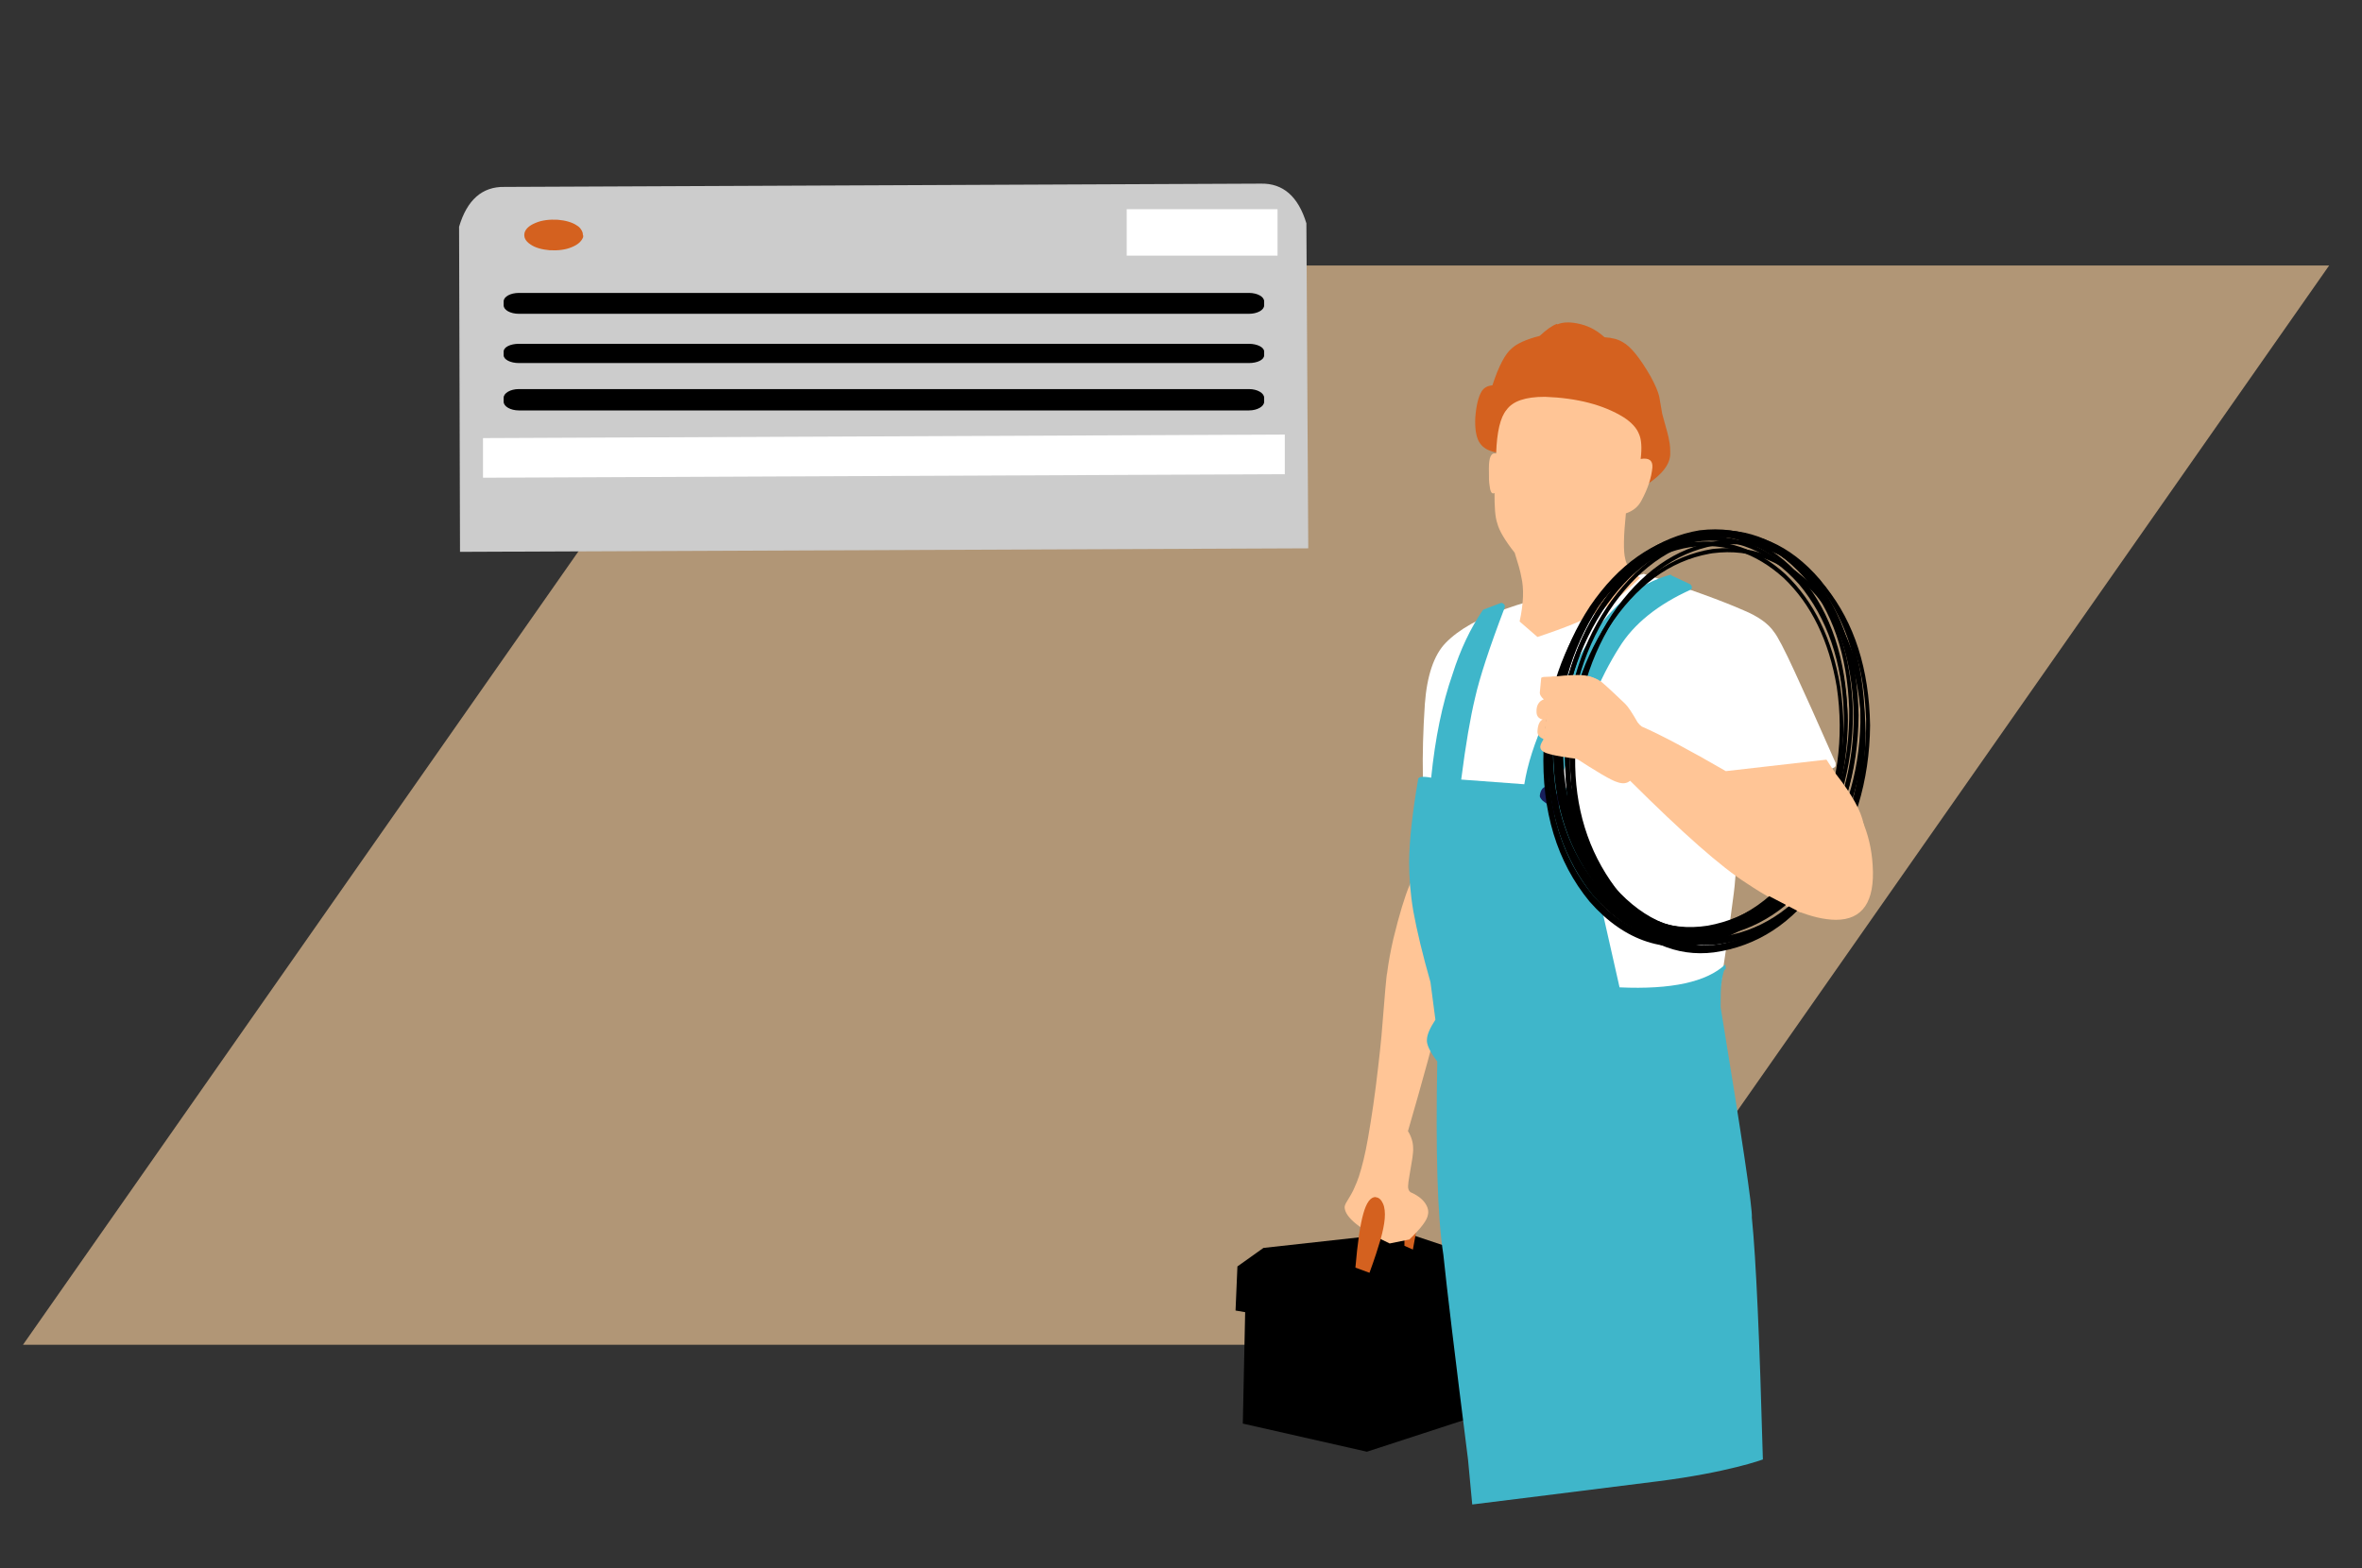 <?xml version="1.0" encoding="UTF-8"?>
<svg id="Calque_1" xmlns="http://www.w3.org/2000/svg" version="1.1" viewBox="0 0 1006.9 668.7">
  <rect x="0" y="0" width="1006.9" height="668.7" fill="#333333" stroke="none"/>
  <!-- Generator: Adobe Illustrator 29.0.0, SVG Export Plug-In . SVG Version: 2.1.0 Build 186)  -->
  <defs>
    <style>
      .st0 {
        fill: #d4611f;
      }

      .st1 {
        fill: #ffc596;
      }

      .st2 {
        fill: #ccc;
      }

      .st3 {
        fill: #b19676;
      }

      .st4 {
        fill: #fa5422;
        fill-opacity: 0;
      }

      .st5 {
        fill: #fff;
      }

      .st6 {
        fill: #3fb6ca;
      }

      .st7 {
        fill: #171f5c;
      }
    </style>
  </defs>
  <polygon class="st3" points="670.8 573.4 9.8 573.4 331.9 113.2 992.9 113.2 670.8 573.4"/>
  <g id="Calque_11">
    <path d="M598.4,525.5l-59.8,6.6-11.1,7.9-.8,18.8,4.1.7-1,47.5,52.9,12,50.3-16.4-8.1-68.4-26.4-8.8"/>
    <g>
      <path class="st0" d="M598.7,520.9v10.3l3.6,1.6,1.7-9.3-5.3-2.6"/>
      <path class="st0" d="M663.7,138.1c-2,.7-4.4,2.4-7.3,5.1-5.8,1.5-9.8,3.3-12,5.4-2.7,2.2-5.5,7.4-8.2,15.7-2.2.2-3.7,1.1-4.6,2.6-1.4,2.3-2.3,6-2.7,11.2-.2,4.5.3,7.8,1.5,10.1,1.2,2.2,3.2,3.6,6,4.4.8.2,1.7.4,2.9.5l62.3,13.8c7-4.5,10.5-9.1,10.4-13.6,0-1.6,0-3.5-.5-5.6,0-.7-1-4.5-2.9-11.2l-1.3-7.5c-.5-2.1-1.7-4.9-3.6-8.4-4.6-8-8.6-13-12.1-14.8-1.8-1.1-4.3-1.8-7.6-2-3-2.7-6.3-4.6-9.9-5.5-4.2-1.1-7.6-1.1-10.2,0"/>
    </g>
    <path class="st1" d="M606.8,369.6c-3.5,0-7.8,10.1-12.8,30.6-1.2,5.2-2.1,10.1-2.7,14.8-.2.1-1,9.1-2.4,26.8-.4,4.4-.9,8.8-1.4,13.1-1.3,11.6-2.8,21.6-4.3,30.2-1.2,7-2.6,12.5-3.9,16.5-.6,1.8-1.3,3.5-2,5-.5,1.3-1.7,3.4-3.6,6.5-.3.6-.5,1.2-.5,1.7.2,4.3,6.6,9.5,19.2,15.4l8.4-1.7c5-4.8,7.6-8.3,7.9-10.5.4-1.6,0-3.4-1.4-5.3-1.3-1.7-3.3-3.2-6.1-4.4-.4-.4-.7-.8-.8-1.3-.2-.5-.2-1.5,0-3,0,0,.5-3.3,1.7-10.3.2-1.7.4-3.1.3-4.2,0-2.3-.7-4.8-2.2-7.2,12.6-43.4,19.2-70.3,19.8-80.7.6-6.7,0-11.9-1.5-15.7-.4-1-.9-2.1-1.6-3.2l-6.4-10.3c-1.3-1.9-2.5-2.8-3.7-2.8"/>
    <path class="st5" d="M753.2,271.2h0ZM747.5,331.3h0ZM700.5,244.8c-29.6,6.4-49,11.3-58,14.6-12.1,4.1-20.8,9.1-26.3,14.8h0c-4.9,5.1-7.9,13.8-8.8,26-1.5,22.6-1.1,41.1,1.1,55.5l64.5,55.1,1,22.5c0,.5.3.9.7,1.2l1,.2,53.2-7.8c0-.1.2-.2.2-.2h0v1.6l3.1.5c4.9-32.3,7.3-49.9,7.4-52.8.7-6.3,1.5-20.2,2.2-41.5h4.6c6.2,0,11.3-.4,15.2-1.3,4.2-.8,10.3-2.5,18.3-5.2,1.8-.4,2.6-1,2.6-1.6v-1.1c-7.7-17.5-13.5-30.4-17.4-38.8-4.4-9.6-7.4-15.3-8.9-17.1-2.4-3.5-6.7-6.6-13-9.2-8.8-3.9-22.9-9-42.4-15.5h-.3,0Z"/>
    <g>
      <path class="st7" d="M613.2,331.8l3.2.2,3.2.2-6.4-.5h0"/>
      <path class="st7" d="M652.9,334.7h1.9c0,.1,1.9.3,1.9.3-1.3,0-2.6-.2-3.8-.3"/>
      <path class="st7" d="M652.7,337.8h.2-.3"/>
      <path class="st6" d="M712.3,245h0c-13.5,3.6-25,12.8-34.5,27.7-16,24.2-25.3,44.8-28,61.7l-26.9-2c1.9-14.9,3.9-26.5,5.9-34.8,1.9-8.5,6.1-21.4,12.7-38.7,0-.5,0-.9-.3-1.2-.5-.5-.9-.7-1.4-.6l-7.6,2.9c-5.3,7.8-9.7,17-13,27.5-4.4,12.6-7.4,27.3-9.1,44.1-3.8-.7-5.7-.4-5.6.9-2.4,14-3.7,25.7-3.8,35,0,6.5.5,13.5,1.8,21.1,1.5,8.2,3.9,18.3,7.3,30.2l2.1,16c-2.3,3.5-3.5,6.3-3.6,8.3-.3,2,1.1,5.2,4.4,9.5-.7,38.2,0,65.7,2.6,82.5,1.4,13.7,4.9,42.8,10.5,87.2l1.8,19.2s49.2-6.1,79.2-9.9,44.7-9.3,44.7-9.3c-1.4-50.9-2.9-85.3-4.7-103.1.3-4.1-4.2-34-13.3-89.7,0-4.6,0-8.2.4-10.9.6-3.9,1.2-5.7,1.8-5.3l-.2-2.1c-7.9,7.5-23,10.8-45.1,9.8l-18.9-83.7-1.1-1.1-6.4-.5c9.8-27.8,18.6-47.7,26.3-59.7,6.1-9.9,16.3-18.2,30.7-24.7.4-.8.3-1.5-.5-2.2l-8.1-3.8h0v-.3h-.1ZM652.9,334.7h0M660.8,338.4h.6c.3,0,.6,0,1,.1h-.6M701.4,423.7h0"/>
    </g>
    <g>
      <path class="st1" d="M669.7,288.2l-10.7.4c-1.2,0-1.9.2-2,.5l-.6,6.3c0,.9.6,1.8,1.7,2.8-2.1.8-3.2,2.6-3.1,5.3,0,1.8.9,2.9,2.6,3.3-1.3.6-2.1,2.4-2.2,5.2,0,1.5,1,2.6,3.1,3.3-.9,2.6-.9,4.3,0,4.9.5,1,4.3,1.6,11.3,1.8,10.7,7,17.3,10.9,19.7,11.5,2.2.8,4,.6,5.4-.6,22.4,22.3,38.9,36.9,49.8,43.8,15.3,10.2,28,15.4,37.9,15.5,11.4,0,16.7-7.7,15.7-23.2-.4-6.9-1.9-13.4-4.7-19.7-2.6-6-7.6-14.4-15-25.4l-42.9,4.9c-15.4-8.9-27.3-15.3-35.8-19-.6-.4-1.2-1-1.8-1.8-2.4-4.2-4.2-6.9-5.4-8-7-6.7-10.6-9.9-10.7-9.7-2.2-1.6-6.2-2.4-12-2.3"/>
      <path class="st1" d="M658.5,169.2c-8.2,0-13.6,1.8-16.3,5.6-2.6,3.1-4.1,9.3-4.4,18.6-2.1-.6-3.1,1.5-3.1,6.3s0,5.7.4,8c.3,2.3,1,3.1,2,2.5,0,5.8.2,10.1,1.2,13,.8,3.1,3.3,7.3,7.4,12.5,1.4,4.4,2.4,7.8,2.8,10.2,1.2,5,1,11.3-.7,19.1l7.6,6.6c11.8-3.9,20.4-7.4,25.5-10.5,5.1-2.8,11.2-7.8,18.3-14.8-3.7-2.1-5.8-4.8-6.4-8.1-.8-3.1-.7-9.5.3-19.3,3-1,5.3-2.8,6.7-5.6,2.7-5,4.2-9.7,4.6-14,.2-3-1.5-4.2-5-3.6.6-4.9.3-8.4-.7-10.6-1-2.6-3.2-5-6.6-7.2-8.6-5.3-19.8-8.2-33.5-8.7"/>
    </g>
    <path class="st7" d="M660,335.4c-.8-.2-1.6,0-2.4.8-.7.8-1.1,1.9-1.2,3.2,0,.5.4,1.1,1.1,1.9,1.1.9,2.1,1.6,3,2l.3,4.6c1.3-.8,1.9-1.3,2-1.4.4-.3.8-.7,1-1.1.3-.4.5-1,.7-1.7l.4-1.4v-1c0-.9-.6-2-1.7-3.3-1.2-1.4-2.3-2.2-3.3-2.5"/>
    <path class="st4" d="M692.8,219.7c-2,6.4-4.2,11-6.8,13.7-2.6,3-6.5,5.5-11.6,7.4-11.9,4.2-21.5,2.8-28.6-4.3l22.8,30.8,14.4-7,9.8-40.6"/>
    <path class="st0" d="M586.4,510.4c-2.2,0-3.9,2.4-5.2,7-1.4,4.9-2.5,12.6-3.4,23.1l6,2.2c2.2-6,3.7-10.7,4.7-14.1,1-3.6,1.6-6.6,1.8-9,.2-2.5,0-4.7-.7-6.3-.8-1.8-1.8-2.7-3.1-2.8"/>
    <g>
      <path d="M720.6,233.3c14.6-2,27.8,2.4,39.7,13.1,11.9,11.3,19.4,26.9,22.7,46.5,3.2,21.7.3,42.8-8.7,63.3-10.4,22.1-24.9,36.2-43.4,42.2-19.5,5.7-36.7.3-51.5-16.3-13.5-16.1-19.9-37-19.3-62.9,1.1-22.8,7.9-42.8,20.4-59.9,11.5-14.9,24.8-23.5,40-26M720.4,231.4c-15.7,2.5-29.5,11.4-41.3,26.7-12.8,17.3-19.8,37.8-21.1,61.4-.9,26.4,5.7,48,19.6,64.9,15,17.1,32.8,22.9,53.1,17.1,19.3-6.2,34.3-20.8,45-43.8,9.2-20.8,12.1-42.5,8.8-65-3.4-20.2-11.2-36.2-23.4-47.9-12-10.9-25.5-15.4-40.6-13.5"/>
      <path d="M722.5,229.1c16.7-2.2,31.5,3.8,44.2,18,12.1,14.3,18.6,33.1,19.4,56.4.3,22.5-5.5,43.1-17.3,61.8-11.4,17.2-25.8,27.4-43,30.5-16.7,2.6-31.5-3.3-44.5-17.8-12.4-14.7-18.8-33.5-19.3-56.3-.3-23,5.4-43.6,17.2-61.9,11.8-17.5,26.1-27.7,43-30.6M722.3,227.3c-17.4,2.9-32.3,13.3-44.5,31.2-11.9,18.1-17.9,39-18,63,.2,23.5,6.8,43.1,19.6,58.8,13,14.8,28,21.1,44.8,18.8,17.8-2.7,32.8-12.8,44.8-30.3,12.4-18.9,18.6-40.1,18.6-63.7-.6-24-7-43.6-19.4-58.6-13-14.9-28.2-21.3-45.8-19.2"/>
      <path d="M722.5,231c16.9-2.2,31.7,3.9,44.4,18.1,12,14.4,18.5,33.1,19.2,56.2.3,22.6-5.5,43.2-17.3,61.9-11.5,17.3-25.9,27.5-43,30.5-16.8,2.6-31.7-3.4-44.6-17.9-12.3-14.7-18.7-33.4-19.3-56.1-.3-23.1,5.4-43.7,17.1-61.9,11.8-17.5,26.1-27.8,42.9-30.7M722.3,229.2c-17.6,2.9-32.4,13.4-44.6,31.4-11.9,18-17.8,39-17.9,63,.3,23.3,6.8,42.8,19.5,58.5,13,14.8,27.9,21.2,44.7,19,17.9-2.7,32.9-12.8,45-30.3,12.4-18.7,18.6-40,18.7-63.7-.6-24.1-7-43.7-19.3-58.7-13-14.9-28.2-21.4-45.6-19.3"/>
      <path d="M724.7,228c16.7-2.2,31.5,3.8,44.2,18,12.1,14.3,18.6,33.1,19.4,56.4.3,22.5-5.5,43.1-17.3,61.8-11.4,17.2-25.8,27.4-43,30.5-16.7,2.6-31.5-3.3-44.5-17.8-12.4-14.7-18.8-33.5-19.3-56.3-.3-23,5.4-43.6,17.2-61.9,11.8-17.5,26.1-27.7,43-30.6M724.6,226.1c-17.4,2.9-32.3,13.3-44.5,31.2-11.9,18.1-17.9,39-18,63,.2,23.5,6.8,43.1,19.6,58.8,13,14.8,28,21.1,44.8,18.8,17.8-2.7,32.8-12.8,44.8-30.3,12.4-18.9,18.6-40.1,18.6-63.7-.6-24-7-43.6-19.4-58.6-13-14.9-28.2-21.3-45.8-19.2"/>
      <path d="M726.6,229.5c16.9-2.2,31.7,3.8,44.4,18.1,12,14.4,18.5,33.1,19.2,56.1.3,22.6-5.5,43.2-17.2,61.9-11.5,17.3-25.8,27.5-42.9,30.6-16.7,2.7-31.7-3.3-44.8-18-12.3-14.9-18.7-33.5-19.2-55.7-.4-23.1,5.3-43.7,17-61.9,11.8-17.6,26.1-27.9,42.8-30.9M726.5,227.7c-17.6,2.9-32.4,13.4-44.6,31.3-11.9,18-17.8,39-17.9,63,.2,23.3,6.7,42.8,19.5,58.5,13.1,14.8,27.9,21.2,44.4,19.1,18.2-2.6,33.3-12.7,45.2-30.2,12.4-18.7,18.7-39.9,18.8-63.6-.5-24.1-6.9-43.7-19.2-58.8-12.9-15-28.1-21.5-45.5-19.5"/>
      <path d="M729.6,229.5c16.9-2.2,31.7,3.8,44.3,18.1,12,14.4,18.5,33.1,19.2,56.1.3,22.6-5.4,43.2-17.2,61.8-11.5,17.3-25.8,27.5-42.9,30.6-16.7,2.7-31.7-3.2-44.8-17.9-12.3-15-18.7-33.4-19.2-55.3-.4-23.4,5.2-44.2,16.9-62.3,11.7-17.6,26-28,42.8-31M729.5,227.7c-17.6,2.9-32.4,13.4-44.6,31.3-11.9,18-17.8,38.9-17.9,62.9.2,23.3,6.7,42.8,19.4,58.5,13.2,14.9,27.9,21.3,44.1,19.2,18.4-2.7,33.6-12.7,45.5-30.1,12.4-18.7,18.7-39.8,18.9-63.5-.5-24.1-6.8-43.7-19-58.8-12.9-15.1-28.1-21.6-45.5-19.7"/>
      <path d="M727,228.4c16.9-2.2,31.7,3.8,44.3,18.1,12,14.4,18.5,33.1,19.3,56.1.3,22.6-5.4,43.2-17.2,61.8-11.5,17.3-25.8,27.6-42.9,30.7-16.7,2.8-31.7-3.2-44.8-17.8-12.3-15.1-18.8-33.4-19.3-54.9-.4-23.5,5-44.2,16.4-62.1,11.8-18,26.1-28.5,43.1-31.6M726.9,226.5c-17.6,2.9-32.4,13.4-44.6,31.3-11.9,18-17.8,38.9-17.9,62.9.2,23.3,6.7,42.8,19.4,58.5,13.2,14.9,27.8,21.3,43.8,19.3,18.5-2.6,33.6-12.5,45.4-29.6,12.7-18.7,19.1-40,19.3-63.9-.4-24.1-6.7-43.7-18.9-58.8-12.9-15.1-28-21.7-45.5-19.8"/>
      <path d="M730,235.9c16.9-2.2,31.7,3.8,44.3,18.1,12,14.4,18.5,33.1,19.2,56,.3,22.6-5.4,43.2-17.2,61.8-11.5,17.3-25.8,27.6-42.9,30.7-16.7,2.8-31.7-3.2-44.8-17.8-12.3-15.1-18.8-33.4-19.3-54.9-.4-23.5,5-44.2,16.4-62.1,11.8-18,26.1-28.5,43.1-31.6M729.9,234.1c-17.6,2.9-32.4,13.4-44.6,31.3-11.9,18-17.8,38.9-17.9,62.9.2,23.3,6.7,42.8,19.4,58.5,13.2,14.9,27.8,21.3,43.8,19.3,18.5-2.6,33.6-12.5,45.4-29.6,12.7-18.7,19.1-40,19.3-63.9-.4-24.1-6.7-43.7-18.9-58.8-12.9-15.1-28-21.7-45.5-19.8"/>
      <path d="M731.9,232.5c16.9-2.2,31.7,3.8,44.3,18.1,12,14.4,18.5,33.1,19.3,56,.3,22.5-5.4,43.1-17.1,61.8-11.5,17.4-25.7,27.6-42.8,30.7-16.7,2.8-31.7-3.1-44.8-17.8-12.3-15.2-18.8-33.3-19.3-54.5-.5-23.5,4.9-44.2,16.2-62.2,11.9-18.2,26.3-28.9,43.2-32M731.8,230.7c-17.6,2.9-32.4,13.4-44.6,31.3-11.8,18-17.8,38.9-17.9,62.8.2,23.2,6.6,42.7,19.3,58.5,13.3,14.9,27.8,21.3,43.6,19.4,18.5-2.5,33.7-12.3,45.5-29.3,12.8-18.9,19.3-40.3,19.5-64.1-.4-24.1-6.7-43.7-18.8-58.9-12.9-15.1-28-21.8-45.4-19.9"/>
    </g>
    <g>
      <path class="st1" d="M780.2,327l-28.9,53.6,16.1,8.4c4.6-4,8-6.9,10.1-8.7l9-7c2-1.9,3.8-4.3,5.4-7.2,3-5.6,3.7-11.3,2-16.9-1.7-5.8-6.3-13.2-13.7-22.2"/>
      <path class="st1" d="M656.7,319.1c.3,1,1.6,1.9,4.1,2.5,2.2.6,6.6,1.4,13.2,2.2,4-9.5,6.6-16.3,7.7-20.4,1.4-4.8,1.7-8.3,1-10.6-.7-2.4-2.7-4-5.9-4.6-2.7-.6-7.8-.5-15.3.4l-3.6,26.8c-1.1,1.7-1.5,2.9-1.2,3.6"/>
    </g>
    <path class="st2" d="M537.5,78.3l-322.4,1.4c-9.5-.2-16,5.5-19.4,17l.4,138.6,361.6-1.5-.8-138.6c-3.5-11.5-10-17.1-19.4-16.9h0Z"/>
    <path class="st5" d="M205.9,186.8l341.8-1.5v16.9l-341.8,1.5v-16.9"/>
    <path class="st5" d="M480.2,89.2h64.4v19.8h-64.3v-19.8"/>
    <path class="st0" d="M248.6,100.2v.9c-.7,1.8-2.2,3.2-4.9,4.3-2.6,1.1-5.8,1.5-9.4,1.3-3.4-.3-6.2-1.1-8.2-2.5-2.1-1.4-2.9-3-2.5-4.9.5-1.8,2.1-3.2,4.8-4.3,2.6-1.1,5.8-1.5,9.4-1.3,3.4.3,6.2,1.1,8.2,2.5.7.4,1.2.9,1.6,1.5l.5.8c.3.6.4,1.1.4,1.8"/>
    <path color-rendering="auto" d="M221.2,124.9h311.2c3.6,0,6.5,1.6,6.5,3.6v1.7c0,2-2.9,3.6-6.5,3.6H221.2c-3.6,0-6.5-1.6-6.5-3.6v-1.7c0-2,2.9-3.6,6.5-3.6Z" image-rendering="auto" shape-rendering="auto"/>
    <path color-rendering="auto" d="M221.2,146.6h311.2c3.6,0,6.5,1.5,6.5,3.3v1.6c0,1.9-2.9,3.3-6.5,3.3H221.2c-3.6,0-6.5-1.5-6.5-3.3v-1.6c0-1.9,2.9-3.3,6.5-3.3Z" image-rendering="auto" shape-rendering="auto"/>
    <path color-rendering="auto" d="M221.2,165.9h311.2c3.6,0,6.5,1.7,6.5,3.7v1.7c0,2-2.9,3.7-6.5,3.7H221.2c-3.6,0-6.5-1.7-6.5-3.7v-1.7c0-2,2.9-3.7,6.5-3.7Z" image-rendering="auto" shape-rendering="auto"/>
  </g>
</svg>